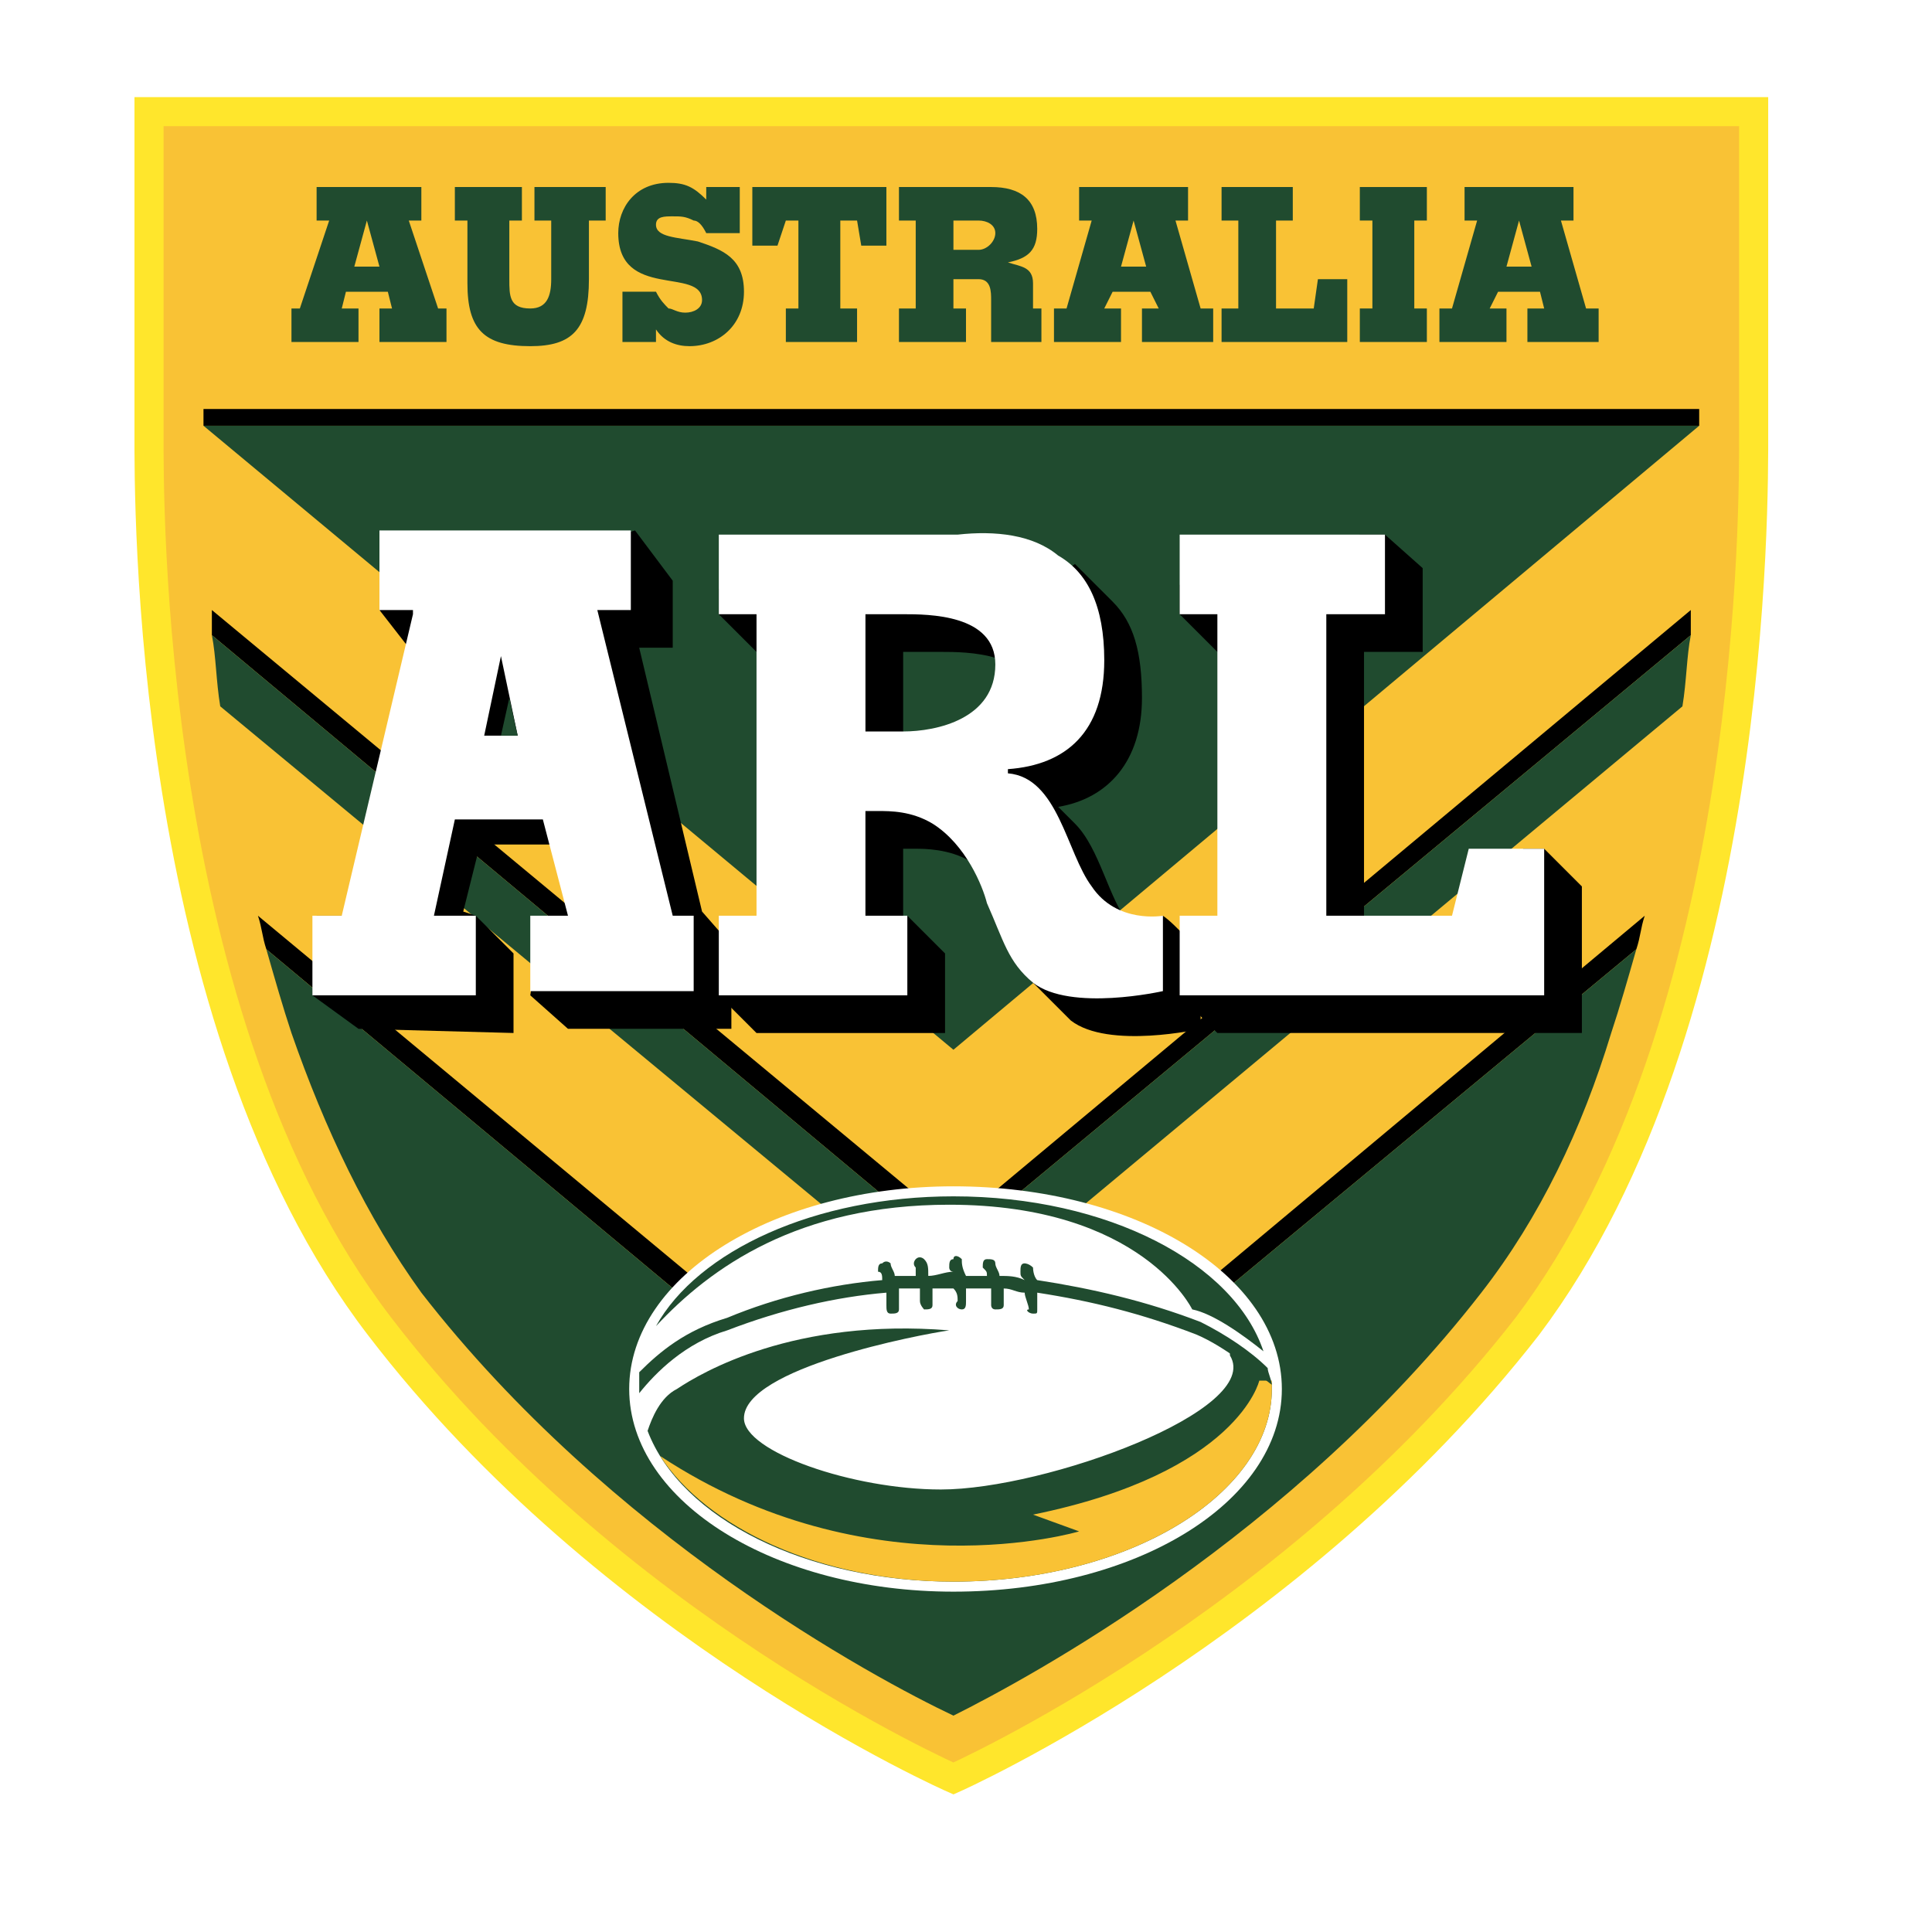 <?xml version="1.0" encoding="utf-8"?>
<!-- Generator: Adobe Illustrator 13.0.0, SVG Export Plug-In . SVG Version: 6.00 Build 14576)  -->
<!DOCTYPE svg PUBLIC "-//W3C//DTD SVG 1.0//EN" "http://www.w3.org/TR/2001/REC-SVG-20010904/DTD/svg10.dtd">
<svg version="1.0" id="Layer_1" xmlns="http://www.w3.org/2000/svg" xmlns:xlink="http://www.w3.org/1999/xlink" x="0px" y="0px"
	 width="192.756px" height="192.756px" viewBox="0 0 192.756 192.756" enable-background="new 0 0 192.756 192.756"
	 xml:space="preserve">
<g>
	<polygon fill-rule="evenodd" clip-rule="evenodd" fill="#FFFFFF" points="0,0 192.756,0 192.756,192.756 0,192.756 0,0 	"/>
	<path fill-rule="evenodd" clip-rule="evenodd" fill="#FFFFFF" d="M177.889,15.317L177.889,15.317c0,0,0,25.906,0,32.174
		c0,6.686,0.418,58.498-22.572,89c-23.408,30.502-57.267,45.127-57.267,45.127s-34.276-14.625-57.266-45.127
		c-23.408-30.502-22.99-82.314-22.99-89c0-6.268,0-32.174,0-32.174H177.889L177.889,15.317z"/>
	
		<path fill-rule="evenodd" clip-rule="evenodd" fill="#F9C235" stroke="#FFE62C" stroke-width="2.903" stroke-miterlimit="2.613" d="
		M174.962,11.139L174.962,11.139c0,0,0,25.906,0,32.174s0.418,58.496-22.572,89c-23.407,30.084-57.266,45.127-57.266,45.127
		s-34.276-15.043-57.266-45.127c-23.408-30.504-22.99-82.732-22.99-89s0-32.174,0-32.174H174.962L174.962,11.139z"/>
	<polygon fill-rule="evenodd" clip-rule="evenodd" fill="#204B2F" points="95.124,104.734 169.528,42.477 20.302,42.477 
		95.124,104.734 	"/>
	<polygon fill-rule="evenodd" clip-rule="evenodd" points="20.302,40.806 20.302,42.477 169.528,42.477 169.528,40.806 
		20.302,40.806 	"/>
	<path fill-rule="evenodd" clip-rule="evenodd" d="M21.138,60.862c0,0.835,0,1.671,0,2.507l73.568,61.422l73.986-61.422
		c0-0.836,0-1.672,0-2.507l-73.568,61.423L21.138,60.862L21.138,60.862z"/>
	<path fill-rule="evenodd" clip-rule="evenodd" fill="#204B2F" d="M94.706,124.791L21.138,63.369
		c0.418,2.089,0.418,4.596,0.836,7.103l73.15,60.587l72.731-60.587c0.419-2.507,0.419-5.014,0.837-7.103L94.706,124.791
		L94.706,124.791z"/>
	<path fill-rule="evenodd" clip-rule="evenodd" d="M25.736,91.363c0.418,1.254,0.418,2.09,0.836,3.343l68.134,56.827l68.552-56.827
		c0.419-1.253,0.419-2.089,0.837-3.343l-68.971,57.662L25.736,91.363L25.736,91.363z"/>
	<path fill-rule="evenodd" clip-rule="evenodd" fill="#204B2F" d="M94.706,151.533L26.572,94.707
		c0.835,2.924,1.671,5.85,2.507,8.356c3.345,9.611,7.524,18.387,12.959,25.906c18.81,24.234,45.144,38.441,53.086,42.201
		c7.524-3.76,33.858-17.967,52.668-42.201c5.853-7.52,10.032-16.295,12.958-25.906c0.836-2.506,1.673-5.432,2.508-8.356
		L94.706,151.533L94.706,151.533z"/>
	<path fill-rule="evenodd" clip-rule="evenodd" fill="#204B2F" d="M29.079,34.12v-3.343h0.837l2.926-8.774h-1.254V18.66h10.45v3.343
		h-1.254l2.926,8.774h0.836v3.343h-6.688v-3.343h1.254l-0.418-1.671h-4.18l-0.417,1.671h1.671v3.343H29.079L29.079,34.12z
		 M37.858,26.599l-1.254-4.596l0,0l-1.254,4.596H37.858L37.858,26.599z"/>
	<path fill-rule="evenodd" clip-rule="evenodd" fill="#204B2F" d="M45.382,18.66h6.688v3.343h-1.255v5.849
		c0,1.671,0,2.925,2.09,2.925c1.672,0,2.09-1.254,2.09-2.925v-5.849h-1.672V18.66h7.106v3.343h-1.672v5.849
		c0,5.015-1.672,6.686-5.852,6.686c-4.598,0-6.27-1.671-6.27-6.267v-6.268h-1.254V18.66L45.382,18.66z"/>
	<path fill-rule="evenodd" clip-rule="evenodd" fill="#204B2F" d="M70.462,23.256c-0.418-0.836-0.836-1.253-1.254-1.253
		c-0.836-0.418-1.254-0.418-2.09-0.418s-1.671,0-1.671,0.835c0,1.253,2.089,1.253,4.18,1.671c2.508,0.835,4.598,1.671,4.598,5.014
		c0,3.342-2.508,5.432-5.435,5.432c-1.253,0-2.508-0.417-3.343-1.671v1.253h-3.345v-5.014h3.345
		c0.418,0.835,0.835,1.253,1.253,1.671c0.418,0,0.836,0.417,1.672,0.417c0.836,0,1.672-0.417,1.672-1.253
		c0-1.671-2.09-1.671-4.18-2.089c-2.091-0.418-4.18-1.253-4.18-4.596c0-2.507,1.672-5.014,5.016-5.014
		c1.672,0,2.508,0.417,3.762,1.671V18.66h3.345v4.597H70.462L70.462,23.256z"/>
	<polygon fill-rule="evenodd" clip-rule="evenodd" fill="#204B2F" points="75.06,24.51 75.06,18.66 88.436,18.66 88.436,24.51 
		85.928,24.51 85.51,22.003 83.838,22.003 83.838,30.777 85.51,30.777 85.51,34.12 78.404,34.12 78.404,30.777 79.658,30.777 
		79.658,22.003 78.404,22.003 77.568,24.51 75.06,24.51 	"/>
	<path fill-rule="evenodd" clip-rule="evenodd" fill="#204B2F" d="M89.69,18.66h9.195c2.926,0,4.599,1.253,4.599,4.178
		c0,2.089-0.836,2.925-2.926,3.342l0,0c1.253,0.419,2.507,0.419,2.507,2.09v2.507h0.837v3.343h-5.017v-4.179
		c0-0.835,0-2.089-1.254-2.089h-2.508v2.925h1.254v3.343H89.69v-3.343h1.672v-8.774H89.69V18.66L89.69,18.66z M95.124,24.927h2.508
		c0.836,0,1.672-0.835,1.672-1.671c0-0.836-0.836-1.253-1.672-1.253h-2.508V24.927L95.124,24.927z"/>
	<path fill-rule="evenodd" clip-rule="evenodd" fill="#204B2F" d="M105.156,34.12v-3.343h1.254l2.508-8.774h-1.254V18.66h10.868
		v3.343h-1.254l2.508,8.774h1.254v3.343h-7.106v-3.343h1.672l-0.835-1.671h-3.763l-0.836,1.671h1.672v3.343H105.156L105.156,34.12z
		 M114.353,26.599l-1.254-4.596l0,0l-1.255,4.596H114.353L114.353,26.599z"/>
	<polygon fill-rule="evenodd" clip-rule="evenodd" fill="#204B2F" points="121.876,34.12 121.876,30.777 123.548,30.777 
		123.548,22.003 121.876,22.003 121.876,18.66 128.982,18.66 128.982,22.003 127.31,22.003 127.31,30.777 131.072,30.777 
		131.489,27.852 134.416,27.852 134.416,34.12 121.876,34.12 	"/>
	<polygon fill-rule="evenodd" clip-rule="evenodd" fill="#204B2F" points="142.358,34.12 135.67,34.12 135.67,30.777 
		136.924,30.777 136.924,22.003 135.67,22.003 135.67,18.66 142.358,18.66 142.358,22.003 141.104,22.003 141.104,30.777 
		142.358,30.777 142.358,34.12 	"/>
	<path fill-rule="evenodd" clip-rule="evenodd" fill="#204B2F" d="M143.612,34.12v-3.343h1.254l2.508-8.774h-1.254V18.66h10.868
		v3.343h-1.254l2.508,8.774h1.254v3.343h-7.106v-3.343h1.673l-0.418-1.671h-4.181l-0.836,1.671h1.673v3.343H143.612L143.612,34.12z
		 M152.808,26.599l-1.253-4.596l0,0l-1.254,4.596H152.808L152.808,26.599z"/>
	<path fill-rule="evenodd" clip-rule="evenodd" d="M102.229,93.871c-0.418-1.671-2.089-6.268-5.434-7.938
		c-2.09-1.253-4.599-1.253-5.434-1.253h-1.254v6.685h0.418l3.762,3.761v7.938h-18.81l-3.762-3.76v-1.254l3.762-2.924h3.762V65.04
		h-3.762l-3.762-3.759v-2.508l3.762-2.089h23.826c2.508,0,4.599,0.418,6.271,0.836l1.672-1.253l3.762,3.76
		c2.091,2.089,2.926,5.014,2.926,9.611c0,6.267-3.344,10.028-8.359,10.863l1.672,1.671c2.509,2.507,3.344,7.521,5.434,10.028
		c1.254,2.089,2.091-0.418,3.345-0.836c1.254,0.836,3.762,3.761,3.762,3.761v7.522c0,0-9.196,2.088-12.958-0.836l-4.599-4.597
		V93.871L102.229,93.871z M90.108,76.739h3.762c3.344,0,9.195-1.253,9.195-6.686c0-5.014-6.688-5.014-9.195-5.014h-3.762V76.739
		L90.108,76.739z"/>
	<polygon fill-rule="evenodd" clip-rule="evenodd" points="117.696,99.303 117.696,98.467 121.458,95.125 125.221,95.125 
		125.221,65.04 121.458,65.04 117.696,61.28 117.696,58.355 121.458,56.683 135.67,53.34 138.179,53.34 141.94,56.683 141.94,65.04 
		136.088,65.04 136.088,95.125 148.628,95.125 150.301,88.439 151.973,84.679 154.062,84.679 157.824,88.439 157.824,103.062 
		121.458,103.062 117.696,99.303 	"/>
	<polygon fill-rule="evenodd" clip-rule="evenodd" fill="#FFFFFF" points="117.696,91.363 121.458,91.363 121.458,61.28 
		117.696,61.28 117.696,53.34 138.179,53.34 138.179,61.28 132.326,61.28 132.326,91.363 144.866,91.363 146.538,84.679 
		154.062,84.679 154.062,99.303 117.696,99.303 117.696,91.363 	"/>
	<polygon fill-rule="evenodd" clip-rule="evenodd" points="70.044,90.946 72.97,94.289 72.97,102.646 56.668,102.646 52.906,99.303 
		54.16,91.363 57.086,91.781 54.996,84.26 47.89,84.26 46.218,90.946 47.472,91.363 51.234,95.125 51.234,103.062 35.768,102.646 
		31.17,99.303 31.588,91.363 34.514,91.363 40.784,64.623 37.858,60.862 63.356,52.923 67.118,57.937 67.118,64.623 63.773,64.623 
		70.044,90.946 	"/>
	<polygon fill-rule="evenodd" clip-rule="evenodd" fill="#FFFFFF" points="67.118,91.363 59.594,60.862 62.938,60.862 
		62.938,52.923 62.938,52.923 62.938,52.923 62.102,52.923 37.858,52.923 37.858,60.862 41.202,60.862 41.202,61.28 34.096,91.363 
		31.17,91.363 31.17,99.303 47.472,99.303 47.472,91.363 43.292,91.363 43.292,91.363 45.382,81.753 54.16,81.753 56.668,91.363 
		52.906,91.363 52.906,98.885 69.208,98.885 69.208,91.363 67.118,91.363 	"/>
	<polygon fill-rule="evenodd" clip-rule="evenodd" points="49.979,65.458 48.308,73.396 51.651,73.396 49.979,65.458 	"/>
	<polygon fill-rule="evenodd" clip-rule="evenodd" fill="#204B2F" points="50.815,69.637 49.979,73.396 51.651,73.396 
		50.815,69.637 	"/>
	<path fill-rule="evenodd" clip-rule="evenodd" fill="#FFFFFF" d="M71.716,91.363h3.762V61.28h-3.762v-7.94h23.826
		c3.762-0.417,7.523,0,10.032,2.089c2.926,1.671,4.598,5.014,4.598,10.446c0,7.103-3.762,10.446-9.613,10.863v0.417
		c5.016,0.418,5.852,7.939,8.359,11.283c2.508,3.76,7.106,2.924,7.106,2.924v7.521c0,0-9.196,2.09-12.959-0.836
		c-2.507-2.089-2.925-4.178-4.598-7.938c-0.418-1.671-2.09-5.85-5.434-7.939c-2.09-1.254-4.181-1.254-5.435-1.254h-1.254v10.446
		h4.181v7.939H71.716V91.363L71.716,91.363z M86.346,72.979h3.762c3.344,0,9.196-1.254,9.196-6.686c0-5.013-6.688-5.013-9.196-5.013
		h-3.762V72.979L86.346,72.979z"/>
	
		<path fill-rule="evenodd" clip-rule="evenodd" fill="#FFFFFF" stroke="#FFFFFF" stroke-width="1.162" stroke-miterlimit="2.613" d="
		M95.124,158.219c17.975,0,32.186-8.775,32.186-19.639s-14.211-19.639-32.186-19.639c-17.556,0-31.768,8.775-31.768,19.639
		S77.568,158.219,95.124,158.219L95.124,158.219z"/>
	<path fill-rule="evenodd" clip-rule="evenodd" fill="#FFFFFF" d="M95.124,157.801c17.556,0,31.768-8.775,31.768-19.221
		c0-10.863-14.212-19.221-31.768-19.221c-17.138,0-31.351,8.357-31.351,19.221C63.773,149.025,77.986,157.801,95.124,157.801
		L95.124,157.801z"/>
	<path fill-rule="evenodd" clip-rule="evenodd" fill="#204B2F" d="M95.124,157.801c17.556,0,31.768-8.775,31.768-19.221v-0.418
		l-4.18-3.762v0.836c3.345,5.432-18.392,13.371-28.842,13.371c-8.778,0-19.646-3.76-19.646-7.104c0-5.014,17.557-8.355,20.482-8.773
		c-15.466-1.254-24.662,4.178-27.17,5.85c-1.671,0.836-2.508,2.924-2.926,4.178C67.954,151.533,80.494,157.801,95.124,157.801
		L95.124,157.801z"/>
	<path fill-rule="evenodd" clip-rule="evenodd" fill="#F9C235" d="M95.124,157.801c17.556,0,31.768-8.775,31.768-19.221
		c0-0.418,0-0.418,0-0.836h-1.253c0,0-2.091,9.191-22.573,13.371l4.599,1.672c0,0-20.9,6.268-41.8-7.521l0,0
		C70.462,152.369,81.748,157.801,95.124,157.801L95.124,157.801z"/>
	<path fill-rule="evenodd" clip-rule="evenodd" fill="#204B2F" d="M95.124,119.359c-13.794,0-25.498,5.432-29.678,12.953
		c5.434-5.85,14.211-12.117,29.26-12.117c19.228,0,24.243,10.445,24.243,10.445c2.091,0.418,5.018,2.508,7.107,4.18
		C123.13,126.045,110.59,119.359,95.124,119.359L95.124,119.359z"/>
	<path fill-rule="evenodd" clip-rule="evenodd" fill="#204B2F" d="M119.786,131.895c-5.434-2.09-10.868-3.344-16.302-4.178
		c-0.419-0.418-0.419-1.254-0.419-1.254c-0.417-0.418-0.836-0.418-0.836-0.418c-0.418,0-0.418,0.418-0.418,0.834
		c0,0.42,0,0.42,0.418,0.838c-0.836-0.418-1.671-0.418-2.508-0.418c0-0.42-0.418-0.836-0.418-1.254s-0.418-0.418-0.836-0.418
		s-0.418,0.418-0.418,0.836c0.418,0.416,0.418,0.416,0.418,0.836l0,0c-0.836,0-1.672,0-2.09,0c-0.418-0.836-0.418-1.254-0.418-1.672
		c-0.418-0.418-0.836-0.418-0.836,0c-0.418,0-0.418,0.418-0.418,0.836c0,0,0,0.416,0.418,0.416c-0.836,0-1.672,0.42-2.508,0.42
		c0-0.836,0-1.254-0.418-1.672c0,0-0.417-0.418-0.835,0c0,0-0.418,0.418,0,0.836c0,0,0,0.416,0,0.836c-0.418,0-1.254,0-2.09,0
		c0-0.42-0.418-0.836-0.418-1.254c0,0-0.417-0.418-0.835,0c-0.418,0-0.418,0.418-0.418,0.834c0.418,0,0.418,0.42,0.418,0.838
		c-5.017,0.416-10.45,1.67-15.466,3.76c-4.18,1.254-6.688,3.344-8.778,5.432c0,0.418,0,0.836,0,1.672v0.418
		c1.673-2.09,4.598-5.016,8.778-6.268c5.434-2.09,10.868-3.344,15.884-3.762c0,0.418,0,1.254,0,1.254c0,0.418,0,0.836,0.417,0.836
		c0.418,0,0.837,0,0.837-0.418s0-1.254,0-2.09c0.417,0,1.254,0,2.09,0c0,0.418,0,1.254,0,1.254c0,0.418,0.417,0.836,0.417,0.836
		c0.418,0,0.837,0,0.837-0.418s0-1.254,0-1.672c0.836,0,1.672,0,2.09,0c0.418,0.418,0.418,0.836,0.418,1.254
		c-0.418,0.418,0,0.836,0.418,0.836s0.418-0.418,0.418-0.836c0,0,0-0.836,0-1.254c0.836,0,1.254,0,1.672,0s0.418,0,0.836,0
		c0,0.418,0,1.254,0,1.672c0,0,0,0.418,0.418,0.418s0.837,0,0.837-0.418s0-0.836,0-1.672c0.835,0,1.253,0.418,2.089,0.418
		c0,0.418,0.419,1.254,0.419,1.672c-0.419,0,0,0.418,0.417,0.418c0.419,0,0.419,0,0.419-0.418s0-0.836,0-1.672
		c5.434,0.836,10.449,2.09,15.883,4.18c2.927,1.252,5.854,3.76,7.524,5.014c0-0.418-0.417-1.254-0.417-1.672
		C124.802,134.82,122.294,133.148,119.786,131.895L119.786,131.895z"/>
</g>
</svg>
